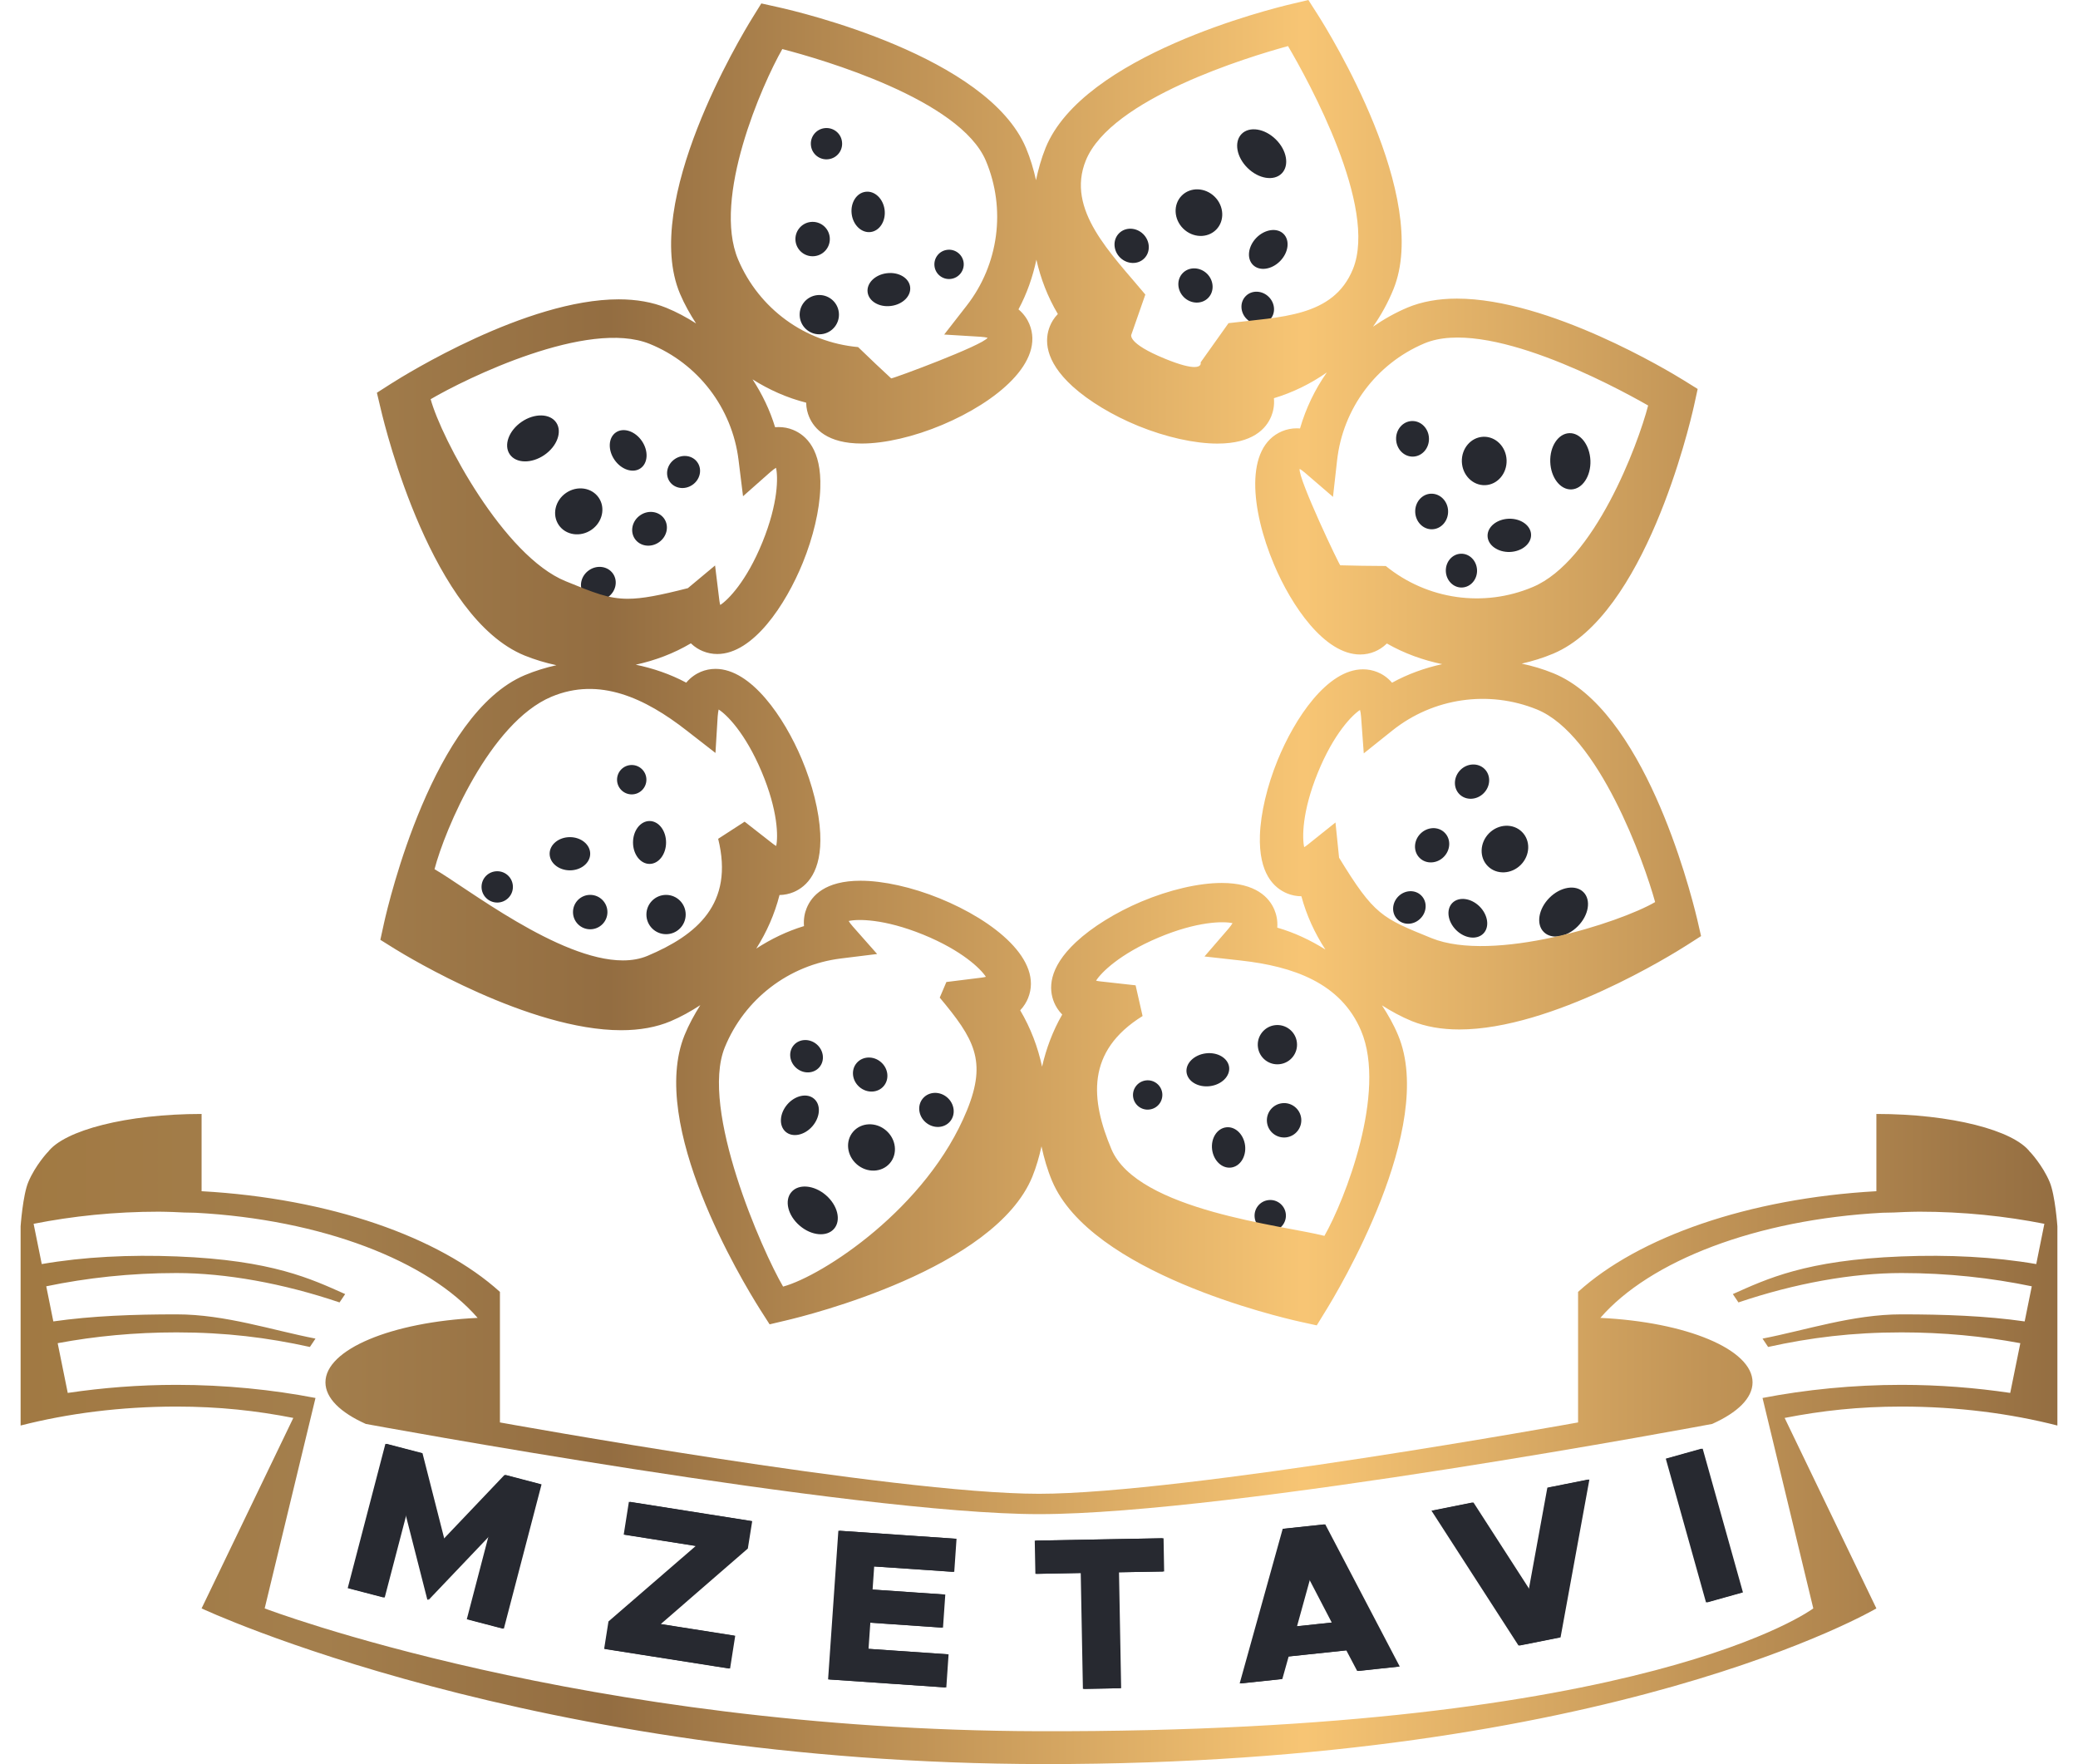<?xml version="1.0" encoding="UTF-8"?> <svg xmlns="http://www.w3.org/2000/svg" width="86" height="73" viewBox="0 0 86 73" fill="none"> <path d="M51.858 10.965C51.586 10.698 51.65 10.195 51.998 9.838C52.347 9.484 52.851 9.412 53.12 9.678C53.391 9.945 53.328 10.448 52.979 10.804C52.63 11.159 52.128 11.231 51.858 10.965ZM65.821 19.059C65.795 18.415 65.406 17.907 64.947 17.925C64.489 17.941 64.135 18.476 64.159 19.118C64.182 19.762 64.572 20.27 65.032 20.253C65.49 20.236 65.845 19.701 65.821 19.059ZM59.837 23.637C59.822 23.251 60.101 22.927 60.458 22.914C60.815 22.902 61.113 23.202 61.129 23.589C61.143 23.976 60.865 24.298 60.508 24.312C60.152 24.326 59.851 24.022 59.837 23.637ZM57.779 18.183C57.763 17.776 58.058 17.436 58.432 17.423C58.808 17.41 59.125 17.728 59.139 18.135C59.154 18.541 58.863 18.881 58.485 18.895C58.111 18.908 57.794 18.59 57.779 18.183ZM58.57 21.192C58.554 20.784 58.849 20.443 59.222 20.43C59.599 20.418 59.916 20.734 59.931 21.14C59.945 21.548 59.653 21.888 59.277 21.902C58.901 21.916 58.586 21.598 58.57 21.192ZM60.5 19.109C60.48 18.556 60.879 18.094 61.389 18.074C61.903 18.056 62.332 18.489 62.352 19.041C62.371 19.595 61.973 20.059 61.462 20.077C60.951 20.094 60.52 19.661 60.5 19.109ZM61.565 22.187C61.55 21.807 61.943 21.484 62.44 21.466C62.936 21.448 63.352 21.743 63.365 22.12C63.379 22.499 62.987 22.822 62.489 22.841C61.994 22.858 61.578 22.566 61.565 22.187ZM65.301 38.328C65.754 37.871 65.857 37.24 65.531 36.916C65.205 36.592 64.573 36.7 64.121 37.156C63.669 37.613 63.565 38.248 63.892 38.569C64.216 38.893 64.85 38.785 65.301 38.328ZM57.869 37.097C58.141 36.823 58.567 36.805 58.819 37.056C59.074 37.307 59.061 37.734 58.787 38.007C58.516 38.283 58.091 38.301 57.837 38.048C57.582 37.798 57.598 37.372 57.869 37.097ZM60.437 31.865C60.722 31.577 61.172 31.557 61.44 31.821C61.708 32.087 61.692 32.534 61.404 32.824C61.119 33.112 60.67 33.133 60.402 32.868C60.136 32.603 60.153 32.154 60.437 31.865ZM58.785 34.5C59.072 34.211 59.522 34.191 59.787 34.456C60.055 34.721 60.039 35.168 59.752 35.459C59.467 35.747 59.018 35.766 58.753 35.502C58.485 35.239 58.5 34.788 58.785 34.5ZM61.624 34.483C62.014 34.09 62.625 34.064 62.988 34.425C63.352 34.785 63.329 35.393 62.941 35.787C62.551 36.18 61.941 36.206 61.578 35.846C61.214 35.487 61.236 34.877 61.624 34.483ZM60.108 37.364C60.377 37.095 60.879 37.161 61.232 37.509C61.584 37.86 61.657 38.362 61.389 38.633C61.121 38.902 60.618 38.839 60.264 38.488C59.911 38.137 59.841 37.634 60.108 37.364ZM50.747 46.65C51.122 46.604 51.471 46.94 51.529 47.4C51.584 47.86 51.325 48.271 50.946 48.316C50.57 48.361 50.221 48.026 50.164 47.566C50.108 47.105 50.368 46.695 50.747 46.65ZM53.058 45.653C53.447 45.604 53.804 45.884 53.851 46.274C53.897 46.664 53.619 47.018 53.23 47.066C52.839 47.113 52.483 46.836 52.436 46.445C52.389 46.054 52.667 45.701 53.058 45.653ZM52.768 42.423C53.213 42.37 53.62 42.687 53.673 43.133C53.727 43.578 53.41 43.984 52.964 44.037C52.519 44.092 52.114 43.774 52.06 43.328C52.005 42.884 52.324 42.476 52.768 42.423ZM47.425 44.709C47.759 44.668 48.061 44.905 48.101 45.237C48.14 45.572 47.904 45.874 47.571 45.913C47.239 45.956 46.935 45.718 46.894 45.385C46.855 45.051 47.092 44.75 47.425 44.709ZM50.07 44.947C50.556 44.888 50.913 44.536 50.869 44.16C50.821 43.786 50.393 43.53 49.905 43.589C49.421 43.649 49.061 44 49.106 44.374C49.152 44.749 49.582 45.006 50.07 44.947ZM52.492 49.662C52.846 49.618 53.171 49.872 53.214 50.227C53.257 50.582 53.002 50.907 52.647 50.95C52.292 50.991 51.968 50.739 51.926 50.385C51.883 50.027 52.137 49.705 52.492 49.662ZM33.094 50.718C33.582 51.139 34.219 51.196 34.519 50.848C34.82 50.499 34.667 49.878 34.18 49.457C33.691 49.037 33.053 48.979 32.754 49.329C32.453 49.675 32.606 50.3 33.094 50.718ZM33.803 43.218C34.094 43.47 34.143 43.893 33.91 44.164C33.676 44.435 33.252 44.45 32.958 44.198C32.666 43.946 32.617 43.522 32.85 43.251C33.083 42.981 33.51 42.966 33.803 43.218ZM39.2 45.413C39.509 45.679 39.56 46.127 39.316 46.411C39.07 46.696 38.62 46.711 38.311 46.445C38.004 46.181 37.952 45.735 38.198 45.45C38.445 45.164 38.893 45.148 39.2 45.413ZM36.458 43.951C36.766 44.215 36.816 44.661 36.57 44.947C36.327 45.231 35.877 45.247 35.569 44.982C35.26 44.716 35.21 44.271 35.456 43.987C35.701 43.702 36.151 43.685 36.458 43.951ZM36.672 46.781C37.091 47.142 37.161 47.749 36.827 48.137C36.493 48.523 35.883 48.547 35.463 48.184C35.044 47.823 34.975 47.217 35.309 46.831C35.643 46.443 36.254 46.42 36.672 46.781ZM33.692 45.47C33.98 45.717 33.95 46.224 33.625 46.602C33.301 46.979 32.804 47.084 32.517 46.837C32.228 46.588 32.258 46.082 32.583 45.703C32.907 45.328 33.406 45.221 33.692 45.47ZM24.426 35.329C24.426 35.708 24.049 36.016 23.586 36.016C23.123 36.016 22.747 35.708 22.747 35.329C22.747 34.95 23.123 34.642 23.586 34.642C24.049 34.642 24.426 34.95 24.426 35.329ZM25.139 37.744C25.139 38.137 24.82 38.455 24.425 38.455C24.032 38.455 23.714 38.137 23.714 37.744C23.714 37.351 24.032 37.031 24.425 37.031C24.82 37.031 25.139 37.351 25.139 37.744ZM28.378 37.845C28.378 38.295 28.015 38.658 27.566 38.658C27.116 38.658 26.752 38.295 26.752 37.845C26.752 37.396 27.116 37.032 27.566 37.032C28.015 37.032 28.378 37.396 28.378 37.845ZM26.752 32.265C26.752 32.601 26.48 32.873 26.145 32.873C25.809 32.873 25.537 32.601 25.537 32.265C25.537 31.929 25.809 31.657 26.145 31.657C26.48 31.657 26.752 31.929 26.752 32.265ZM26.198 34.862C26.198 35.353 26.504 35.75 26.882 35.75C27.26 35.75 27.566 35.353 27.566 34.862C27.566 34.372 27.26 33.975 26.882 33.975C26.504 33.975 26.198 34.372 26.198 34.862ZM21.227 36.701C21.227 37.059 20.937 37.349 20.579 37.349C20.218 37.349 19.929 37.059 19.929 36.701C19.929 36.341 20.218 36.053 20.579 36.053C20.937 36.053 21.227 36.341 21.227 36.701ZM21.588 17.456C21.057 17.819 20.837 18.422 21.097 18.801C21.357 19.18 21.997 19.192 22.528 18.829C23.058 18.466 23.278 17.864 23.018 17.483C22.759 17.105 22.118 17.093 21.588 17.456ZM28.656 20.065C28.337 20.284 27.915 20.22 27.714 19.927C27.512 19.632 27.607 19.216 27.926 18.998C28.245 18.78 28.666 18.842 28.867 19.138C29.069 19.432 28.974 19.848 28.656 20.065ZM25.149 24.72C24.813 24.95 24.369 24.885 24.156 24.574C23.943 24.263 24.043 23.826 24.379 23.595C24.713 23.365 25.159 23.431 25.372 23.743C25.584 24.053 25.484 24.49 25.149 24.72ZM27.266 22.443C26.93 22.674 26.487 22.608 26.274 22.298C26.063 21.987 26.162 21.549 26.499 21.32C26.833 21.09 27.277 21.157 27.49 21.466C27.701 21.776 27.602 22.213 27.266 22.443ZM24.475 21.926C24.019 22.237 23.414 22.15 23.125 21.727C22.837 21.304 22.972 20.709 23.428 20.397C23.886 20.084 24.489 20.173 24.779 20.595C25.068 21.018 24.932 21.614 24.475 21.926ZM26.506 19.381C26.193 19.596 25.711 19.435 25.431 19.027C25.149 18.616 25.176 18.108 25.489 17.894C25.802 17.68 26.284 17.838 26.565 18.25C26.845 18.659 26.82 19.167 26.506 19.381ZM36.029 9.602C35.653 9.647 35.302 9.311 35.247 8.851C35.191 8.391 35.45 7.98 35.827 7.936C36.204 7.889 36.553 8.225 36.611 8.686C36.666 9.146 36.405 9.557 36.029 9.602ZM33.717 10.599C33.327 10.647 32.972 10.369 32.924 9.978C32.877 9.589 33.156 9.233 33.545 9.186C33.937 9.139 34.29 9.415 34.338 9.807C34.385 10.197 34.108 10.552 33.717 10.599ZM34.006 13.828C33.561 13.882 33.154 13.565 33.1 13.118C33.047 12.673 33.363 12.268 33.81 12.214C34.256 12.16 34.662 12.478 34.715 12.923C34.77 13.369 34.451 13.774 34.006 13.828ZM39.35 11.542C39.017 11.584 38.714 11.346 38.675 11.014C38.634 10.68 38.87 10.377 39.203 10.338C39.535 10.297 39.84 10.534 39.881 10.867C39.92 11.2 39.683 11.502 39.35 11.542ZM36.706 11.306C36.218 11.363 35.86 11.716 35.907 12.091C35.952 12.464 36.383 12.723 36.87 12.661C37.356 12.602 37.714 12.252 37.667 11.876C37.622 11.501 37.192 11.247 36.706 11.306ZM34.283 6.589C33.927 6.633 33.604 6.381 33.562 6.025C33.518 5.669 33.771 5.345 34.127 5.303C34.483 5.26 34.807 5.512 34.847 5.868C34.892 6.224 34.639 6.547 34.283 6.589ZM52.799 5.767C52.342 5.316 51.707 5.216 51.385 5.543C51.063 5.871 51.173 6.502 51.634 6.953C52.093 7.404 52.724 7.504 53.047 7.176C53.369 6.849 53.259 6.217 52.799 5.767ZM51.599 13.204C51.323 12.934 51.304 12.508 51.555 12.254C51.804 11.998 52.232 12.013 52.506 12.283C52.781 12.553 52.803 12.979 52.552 13.233C52.301 13.488 51.877 13.475 51.599 13.204ZM46.357 10.659C46.068 10.373 46.045 9.926 46.31 9.656C46.573 9.389 47.021 9.402 47.312 9.686C47.602 9.971 47.623 10.422 47.36 10.689C47.097 10.958 46.647 10.943 46.357 10.659ZM48.998 12.3C48.709 12.014 48.688 11.566 48.951 11.298C49.215 11.029 49.663 11.044 49.954 11.327C50.242 11.612 50.264 12.062 50.001 12.329C49.738 12.597 49.288 12.584 48.998 12.3ZM48.969 9.46C48.576 9.073 48.546 8.463 48.904 8.098C49.263 7.732 49.873 7.751 50.269 8.139C50.662 8.527 50.692 9.138 50.334 9.502C49.974 9.867 49.363 9.848 48.969 9.46Z" fill="#272930"></path> <path d="M15.997 59.747L17.485 60.135L18.393 63.697L20.926 61.035L22.413 61.425L20.853 67.396L19.366 67.007L20.27 63.547L17.736 66.209L16.827 62.647L15.922 66.107L14.437 65.72L15.997 59.747ZM68.987 60.361L70.467 59.947L72.134 65.896L70.652 66.31L68.987 60.361ZM65.779 61.224L64.585 67.758L62.891 68.094L59.289 62.513L60.982 62.176L63.314 65.792L64.086 61.56L65.779 61.224ZM55.162 67.142L54.221 65.335L53.678 67.3L55.162 67.142ZM55.764 68.291L53.332 68.549L53.07 69.482L51.352 69.663L53.133 63.264L54.848 63.081L57.93 68.964L56.215 69.147L55.764 68.291ZM44.774 65.093L42.897 65.128L42.871 63.753L48.155 63.655L48.179 65.03L46.311 65.063L46.4 69.861L44.864 69.889L44.774 65.093ZM36.179 64.82L36.113 65.777L39.122 65.984L39.027 67.354L36.02 67.147L35.945 68.23L39.258 68.459L39.164 69.829L34.318 69.496L34.743 63.344L39.587 63.676L39.493 65.046L36.179 64.82ZM25.229 67.098L28.84 63.976L25.86 63.505L26.074 62.148L31.131 62.946L30.95 64.08L27.349 67.204L30.428 67.689L30.215 69.046L25.05 68.234L25.229 67.098Z" fill="#272930"></path> <path d="M15.95 59.747L17.438 60.135L18.346 63.697L20.879 61.035L22.366 61.425L20.806 67.396L19.319 67.007L20.223 63.547L17.689 66.209L16.78 62.647L15.875 66.107L14.39 65.72L15.95 59.747ZM68.94 60.361L70.42 59.947L72.087 65.896L70.605 66.31L68.94 60.361ZM65.732 61.224L64.538 67.758L62.844 68.094L59.242 62.513L60.935 62.176L63.267 65.792L64.039 61.56L65.732 61.224ZM55.115 67.142L54.174 65.335L53.631 67.3L55.115 67.142ZM55.717 68.291L53.285 68.549L53.023 69.482L51.305 69.663L53.086 63.264L54.801 63.081L57.883 68.964L56.168 69.147L55.717 68.291ZM44.727 65.093L42.85 65.128L42.824 63.753L48.108 63.655L48.133 65.03L46.264 65.063L46.353 69.861L44.817 69.889L44.727 65.093ZM36.132 64.82L36.066 65.777L39.075 65.984L38.98 67.354L35.973 67.147L35.898 68.23L39.211 68.459L39.117 69.829L34.271 69.496L34.696 63.344L39.54 63.676L39.446 65.046L36.132 64.82ZM25.182 67.098L28.793 63.976L25.813 63.505L26.027 62.148L31.084 62.946L30.903 64.08L27.302 67.204L30.381 67.689L30.168 69.046L25.003 68.234L25.182 67.098Z" fill="#272930"></path> <path d="M53.457 0.164C52.579 0.37 44.83 2.29 43.273 6.117C43.097 6.555 42.972 7.003 42.876 7.455C42.776 7.003 42.644 6.557 42.461 6.121C40.859 2.321 33.087 0.492 32.204 0.297L31.508 0.142L31.133 0.748C30.659 1.513 26.538 8.354 28.143 12.157C28.327 12.593 28.557 12.998 28.808 13.385C28.418 13.136 28.009 12.913 27.571 12.735C27.004 12.505 26.344 12.387 25.607 12.387C21.785 12.387 16.761 15.512 16.199 15.868L15.598 16.252L15.763 16.944C15.969 17.822 17.889 25.571 21.714 27.128C22.142 27.301 22.581 27.431 23.028 27.527C22.581 27.627 22.145 27.76 21.719 27.939C17.931 29.536 16.09 37.313 15.893 38.197L15.741 38.891L16.345 39.268C16.901 39.611 21.901 42.63 25.707 42.632C26.48 42.632 27.169 42.507 27.753 42.26C28.191 42.075 28.596 41.846 28.983 41.594C28.736 41.985 28.511 42.393 28.333 42.83C26.821 46.546 30.676 52.952 31.467 54.203L31.851 54.803L32.542 54.639C33.42 54.434 41.169 52.512 42.727 48.687C42.892 48.278 43.01 47.86 43.103 47.437C43.207 47.922 43.345 48.401 43.54 48.867C45.144 52.674 52.918 54.496 53.798 54.693L54.495 54.846L54.866 54.242C55.342 53.475 59.466 46.643 57.859 42.831C57.678 42.396 57.447 41.991 57.194 41.603C57.584 41.85 57.992 42.075 58.429 42.254C58.998 42.484 59.656 42.601 60.394 42.601H60.395C64.232 42.601 69.244 39.476 69.802 39.119L70.4 38.737L70.24 38.041C69.896 36.606 67.998 29.37 64.287 27.86C63.861 27.685 63.422 27.557 62.977 27.462C63.419 27.361 63.858 27.227 64.284 27.048C68.067 25.454 69.911 17.675 70.108 16.79L70.26 16.096L69.656 15.721C69.098 15.376 64.106 12.357 60.294 12.357C59.523 12.357 58.834 12.483 58.247 12.729C57.739 12.944 57.264 13.213 56.822 13.52C57.157 13.045 57.442 12.527 57.667 11.974C59.222 8.151 55.018 1.363 54.532 0.6L54.148 5.34058e-05L53.457 0.164ZM48.229 14.851C46.605 14.19 46.825 13.839 46.825 13.839L47.401 12.189C45.985 10.489 44.105 8.686 44.938 6.639C45.979 4.078 51.671 2.354 53.306 1.907C54.163 3.368 57.033 8.576 55.992 11.136C55.177 13.136 52.989 13.106 50.843 13.373L49.689 14.996C49.689 14.996 49.751 15.188 49.431 15.188C49.227 15.188 48.864 15.11 48.229 14.851ZM36.881 15.657L36.231 15.05L35.514 14.363C33.311 14.163 31.409 12.775 30.547 10.738C29.474 8.191 31.537 3.5 32.377 2.03C34.016 2.456 39.727 4.109 40.803 6.657C41.639 8.646 41.337 10.941 40.007 12.648L39.076 13.844L40.587 13.936C40.714 13.945 40.809 13.96 40.873 13.977C40.674 14.292 36.99 15.658 36.883 15.658L36.881 15.657ZM38.995 17.582C41.261 16.627 43.255 14.965 42.599 13.403C42.52 13.217 42.383 12.996 42.151 12.802C42.502 12.149 42.741 11.456 42.892 10.746C43.069 11.528 43.359 12.287 43.78 12.994C43.615 13.165 43.514 13.343 43.453 13.494C43.23 14.039 43.212 14.916 44.39 15.989C45.061 16.598 46.051 17.195 47.111 17.627C48.251 18.091 49.443 18.356 50.385 18.356C51.846 18.356 52.404 17.739 52.613 17.226C52.69 17.036 52.75 16.784 52.722 16.478C53.514 16.24 54.25 15.875 54.913 15.412C54.422 16.11 54.046 16.89 53.802 17.73C53.759 17.725 53.715 17.724 53.672 17.724C53.459 17.724 53.253 17.765 53.059 17.846C51.501 18.504 51.769 21.086 52.724 23.354C53.449 25.074 54.819 27.084 56.291 27.084C56.504 27.084 56.709 27.043 56.901 26.961C57.053 26.897 57.229 26.794 57.398 26.629C58.114 27.039 58.886 27.317 59.687 27.483C58.963 27.642 58.264 27.892 57.611 28.252C57.413 28.02 57.192 27.888 57.003 27.812C56.813 27.736 56.615 27.697 56.41 27.697C54.929 27.697 53.578 29.729 52.871 31.469C52.44 32.527 52.174 33.655 52.143 34.561C52.088 36.153 52.727 36.75 53.276 36.974C53.46 37.048 53.657 37.088 53.859 37.088C54.073 37.883 54.415 38.622 54.852 39.293C54.238 38.907 53.574 38.593 52.861 38.387C52.884 38.083 52.82 37.833 52.742 37.646C52.53 37.142 51.978 36.538 50.563 36.538C49.61 36.538 48.396 36.821 47.234 37.31C46.181 37.755 45.197 38.364 44.534 38.983C43.37 40.069 43.4 40.944 43.627 41.485C43.691 41.635 43.793 41.814 43.961 41.983C43.568 42.664 43.298 43.394 43.127 44.14C42.953 43.329 42.655 42.541 42.222 41.808C42.382 41.638 42.484 41.46 42.546 41.308C43.184 39.743 41.168 38.104 38.889 37.176C37.747 36.712 36.554 36.446 35.613 36.446C34.151 36.446 33.593 37.064 33.384 37.581C33.307 37.768 33.249 38.02 33.274 38.323C32.566 38.537 31.906 38.859 31.299 39.253C31.727 38.576 32.058 37.834 32.261 37.037C32.464 37.034 32.661 36.992 32.845 36.916C33.387 36.686 34.022 36.079 33.946 34.488C33.903 33.583 33.624 32.46 33.18 31.407C32.455 29.686 31.086 27.679 29.614 27.679C29.401 27.679 29.196 27.72 29.002 27.801C28.815 27.881 28.596 28.016 28.4 28.249C27.743 27.898 27.038 27.657 26.311 27.506C27.112 27.331 27.882 27.043 28.592 26.622C28.763 26.787 28.941 26.887 29.093 26.948C29.28 27.024 29.48 27.064 29.685 27.064C31.165 27.064 32.516 25.03 33.224 23.29C33.655 22.232 33.92 21.107 33.949 20.199C34.005 18.608 33.366 18.009 32.818 17.787C32.632 17.711 32.433 17.673 32.227 17.673C32.177 17.673 32.127 17.675 32.078 17.678C31.863 16.969 31.542 16.308 31.146 15.699C31.825 16.128 32.566 16.461 33.364 16.663C33.367 16.899 33.423 17.096 33.485 17.246C33.697 17.752 34.248 18.354 35.665 18.354C36.618 18.354 37.831 18.072 38.995 17.582ZM55.336 19.056C55.574 16.905 56.958 15.05 58.949 14.21C61.496 13.135 66.741 15.942 68.21 16.78C67.784 18.421 65.986 23.218 63.437 24.291C61.401 25.151 59.07 24.816 57.352 23.422L56.361 23.412L55.471 23.393C55.464 23.465 53.706 19.774 53.788 19.402C53.844 19.436 53.923 19.489 54.019 19.573L55.167 20.561L55.336 19.056ZM23.411 24.052C20.85 23.011 18.27 18.153 17.823 16.519C19.284 15.662 24.33 13.19 26.891 14.232C28.891 15.045 30.299 16.884 30.565 19.031L30.751 20.535L31.886 19.531C31.983 19.445 32.059 19.392 32.116 19.358C32.202 19.727 32.215 20.811 31.554 22.437C30.893 24.063 30.127 24.83 29.808 25.035C29.795 24.99 29.781 24.927 29.772 24.853L29.594 23.4L28.468 24.339C27.304 24.636 26.584 24.778 25.98 24.778C25.177 24.778 24.578 24.528 23.411 24.052ZM17.983 35.968C18.41 34.328 20.273 29.908 22.82 28.833C24.811 27.996 26.708 28.897 28.413 30.227L29.61 31.158L29.702 29.646C29.711 29.517 29.728 29.425 29.742 29.361C30.065 29.563 30.839 30.318 31.521 31.936C32.203 33.552 32.204 34.635 32.124 35.007C32.081 34.985 32.03 34.95 31.97 34.903L30.817 34.002L29.722 34.711C30.389 37.406 28.833 38.696 26.797 39.555C26.487 39.685 26.144 39.743 25.778 39.743C23.132 39.743 19.276 36.706 17.983 35.968ZM57.625 30.229C59.315 28.879 61.606 28.546 63.606 29.358C66.167 30.4 68.051 35.694 68.499 37.329C67.038 38.185 61.801 39.86 59.239 38.819C57.192 37.986 56.876 37.877 55.419 35.493L55.27 34.035L54.126 34.95C54.067 34.997 54.016 35.033 53.975 35.057C53.891 34.685 53.877 33.602 54.538 31.978C55.2 30.352 55.966 29.586 56.285 29.38C56.302 29.444 56.321 29.536 56.33 29.666L56.441 31.175L57.625 30.229ZM29.997 43.339C30.813 41.338 32.65 39.931 34.797 39.664L36.301 39.478L35.297 38.342C35.212 38.246 35.156 38.17 35.123 38.112C35.495 38.027 36.579 38.015 38.205 38.675C39.828 39.337 40.595 40.102 40.802 40.422C40.752 40.435 40.694 40.447 40.619 40.456L39.167 40.637L38.892 41.283C40.311 42.983 40.855 43.893 40.022 45.939C38.372 49.996 34.042 52.796 32.409 53.241C31.554 51.783 28.954 45.903 29.997 43.339ZM45.998 47.557C45.141 45.519 44.929 43.509 47.287 42.045L46.998 40.774L45.544 40.612C45.47 40.605 45.408 40.593 45.362 40.581C45.565 40.258 46.32 39.485 47.936 38.802C49.554 38.119 50.638 38.119 51.01 38.202C50.976 38.257 50.923 38.337 50.839 38.434L49.849 39.58L51.354 39.748C53.507 39.988 55.493 40.667 56.332 42.659C57.405 45.206 55.653 49.668 54.812 51.142C53.175 50.716 47.075 50.103 45.998 47.557ZM77.656 49.294C72.352 49.59 67.815 51.19 65.31 53.46V54.512V58.862C65.31 58.862 49.023 61.815 42.999 61.815C36.977 61.815 20.69 58.862 20.69 58.862V54.512V53.46C18.184 51.19 13.648 49.59 8.343 49.294V46.097C5.243 46.097 2.656 46.772 1.981 47.676H1.976C1.976 47.676 1.464 48.219 1.173 48.912C0.943 49.456 0.853 50.747 0.853 50.747V58.99C2.796 58.493 4.984 58.206 7.306 58.206C9.075 58.206 10.613 58.377 12.139 58.676L8.853 65.5L8.343 66.558C8.343 66.558 22.009 72.984 43.226 73C66.718 73.015 77.656 66.558 77.656 66.558L77.146 65.5L73.859 58.676C75.387 58.377 76.925 58.206 78.693 58.206C81.017 58.206 83.203 58.493 85.147 58.99V58.149V57.991V55.919V54.921V53.463V52.464V50.747C85.147 50.747 85.056 49.456 84.827 48.912C84.535 48.219 84.024 47.676 84.024 47.676H84.019C83.343 46.772 80.755 46.097 77.656 46.097V49.294ZM70.868 58.923L70.87 58.92C71.906 58.454 72.531 57.858 72.531 57.203C72.531 55.834 69.783 54.706 66.232 54.536C68.281 52.175 72.676 50.465 77.91 50.185C78.228 50.183 78.539 50.171 78.844 50.154C79.037 50.15 79.229 50.141 79.423 50.141C81.255 50.141 82.997 50.324 84.608 50.643L84.272 52.309C82.527 52.008 80.644 51.916 78.68 51.993C74.722 52.148 73.107 52.931 71.715 53.551L71.947 53.896C74.284 53.105 76.66 52.68 78.693 52.68C80.606 52.68 82.417 52.882 84.087 53.229L83.793 54.682C82.188 54.452 80.473 54.39 78.689 54.39C76.673 54.39 74.724 55.05 72.944 55.393L73.175 55.739C74.93 55.351 76.66 55.136 78.693 55.136C80.423 55.136 82.076 55.295 83.613 55.583L83.195 57.641C81.765 57.429 80.259 57.307 78.693 57.307C76.677 57.307 74.724 57.507 72.944 57.85L75.045 66.558C75.045 66.558 68.23 71.709 42.999 71.64C24.128 71.591 10.954 66.558 10.954 66.558L13.057 57.85C11.276 57.507 9.323 57.307 7.306 57.307C5.74 57.307 4.234 57.429 2.804 57.641L2.387 55.583C3.923 55.295 5.576 55.136 7.306 55.136C9.339 55.136 11.069 55.351 12.825 55.739L13.057 55.393C11.276 55.05 9.326 54.39 7.311 54.39C5.527 54.39 3.812 54.452 2.207 54.682L1.914 53.229C3.582 52.882 5.394 52.68 7.306 52.68C9.339 52.68 11.716 53.105 14.052 53.896L14.285 53.551C12.893 52.931 11.278 52.148 7.32 51.993C5.356 51.916 3.473 52.008 1.728 52.309L1.391 50.643C3.003 50.324 4.745 50.141 6.577 50.141C6.771 50.141 6.963 50.15 7.155 50.154C7.461 50.171 7.771 50.183 8.09 50.185C13.324 50.465 17.717 52.175 19.768 54.536C16.217 54.706 13.469 55.834 13.469 57.203C13.469 57.858 14.094 58.454 15.13 58.92L15.132 58.923C15.132 58.923 35.38 62.657 42.999 62.657C51.005 62.657 70.868 58.923 70.868 58.923Z" fill="url(#paint0_linear_69_20)"></path> <defs> <linearGradient id="paint0_linear_69_20" x1="0.587" y1="36.508" x2="85.415" y2="36.508" gradientUnits="userSpaceOnUse"> <stop stop-color="#A17942"></stop> <stop offset="0.14" stop-color="#A37E4C"></stop> <stop offset="0.15" stop-color="#A37E4C"></stop> <stop offset="0.151" stop-color="#A37E4C"></stop> <stop offset="0.29" stop-color="#936D41"></stop> <stop offset="0.439" stop-color="#C09356"></stop> <stop offset="0.44" stop-color="#C09356"></stop> <stop offset="0.628" stop-color="#F7C574"></stop> <stop offset="0.63" stop-color="#F7C574"></stop> <stop offset="0.828" stop-color="#C09356"></stop> <stop offset="0.83" stop-color="#C09356"></stop> <stop offset="1" stop-color="#936D41"></stop> <stop offset="1" stop-color="#936D41"></stop> </linearGradient> </defs> </svg> 